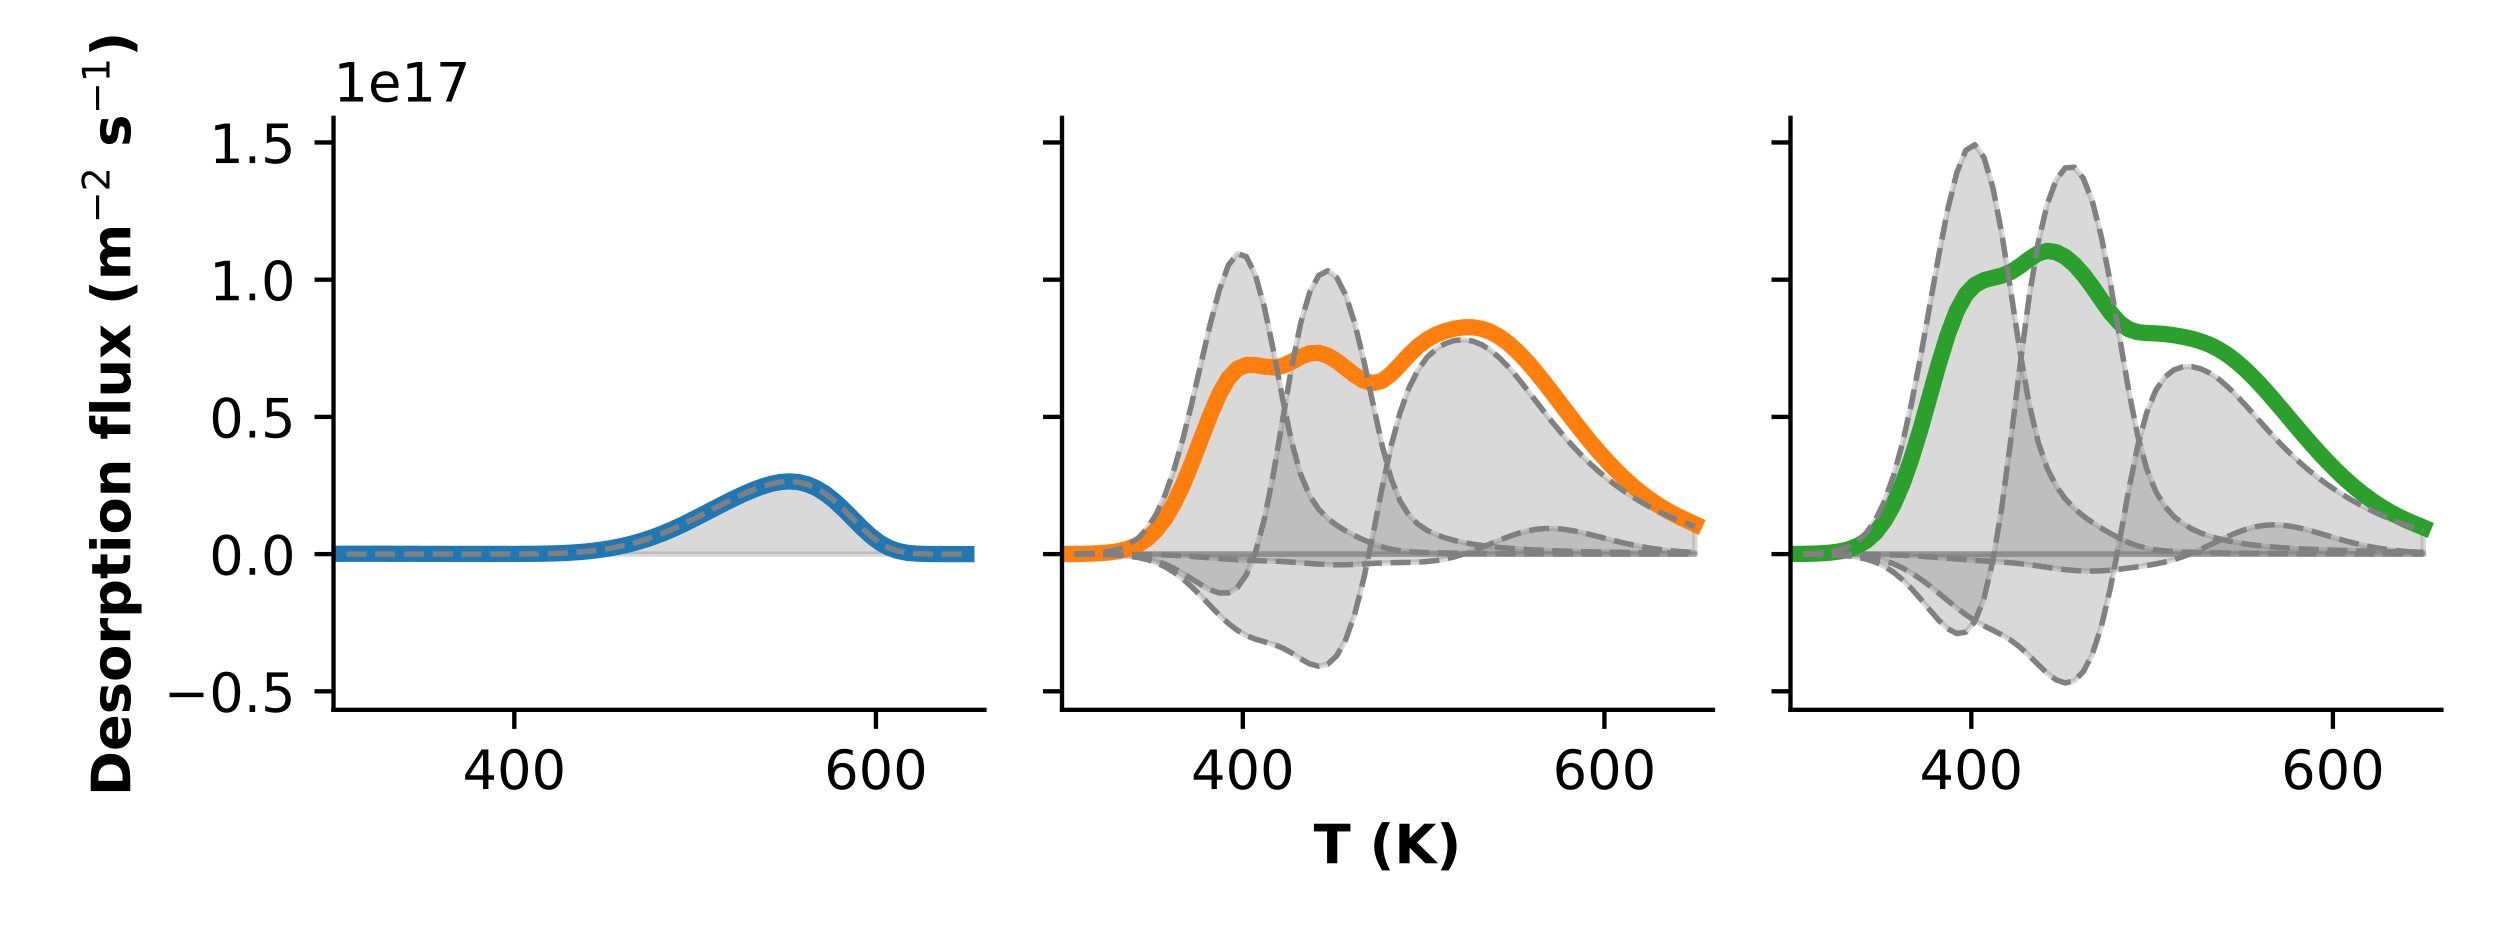 <?xml version="1.0"?>
 <!-- Created with matplotlib (https://matplotlib.org/) --> <svg height="172.8" version="1.1" viewBox="0 0 460.8 172.8" width="460.8" xmlns="http://www.w3.org/2000/svg" xmlns:xlink="http://www.w3.org/1999/xlink">  <defs> <style type="text/css">*{stroke-linecap:butt;stroke-linejoin:round;}</style> </defs> <g id="figure_1"> <g id="patch_1"> <path d="M 0 172.8 L 460.8 172.8 L 460.8 0 L 0 0 z " style="fill:#ffffff;"></path> </g> <g id="axes_1"> <g id="patch_2"> <path d="M 61.472 130.84 L 181.448 130.84 L 181.448 21.72 L 61.472 21.72 z " style="fill:#ffffff;"></path> </g> <g id="PolyCollection_1"> <defs> <path d="M 63.856 -70.666 L 63.856 -70.666 L 65.523 -70.666 L 67.189 -70.666 L 68.855 -70.666 L 70.522 -70.666 L 72.188 -70.666 L 73.854 -70.666 L 75.521 -70.666 L 77.187 -70.666 L 78.853 -70.666 L 80.52 -70.666 L 82.186 -70.666 L 83.852 -70.667 L 85.519 -70.667 L 87.185 -70.668 L 88.851 -70.669 L 90.518 -70.67 L 92.184 -70.673 L 93.85 -70.678 L 95.517 -70.685 L 97.183 -70.697 L 98.849 -70.716 L 100.516 -70.745 L 102.182 -70.789 L 103.848 -70.853 L 105.515 -70.944 L 107.181 -71.067 L 108.847 -71.229 L 110.514 -71.435 L 112.18 -71.69 L 113.846 -71.999 L 115.513 -72.367 L 117.179 -72.798 L 118.845 -73.296 L 120.512 -73.864 L 122.178 -74.502 L 123.844 -75.206 L 125.511 -75.971 L 127.177 -76.783 L 128.843 -77.63 L 130.51 -78.495 L 132.176 -79.359 L 133.842 -80.209 L 135.509 -81.03 L 137.175 -81.806 L 138.841 -82.518 L 140.508 -83.137 L 142.174 -83.629 L 143.84 -83.954 L 145.507 -84.07 L 147.173 -83.936 L 148.839 -83.52 L 150.506 -82.797 L 152.172 -81.764 L 153.838 -80.444 L 155.505 -78.894 L 157.171 -77.213 L 158.837 -75.533 L 160.504 -74 L 162.17 -72.741 L 163.836 -71.821 L 165.503 -71.234 L 167.169 -70.91 L 168.835 -70.757 L 170.502 -70.695 L 172.168 -70.674 L 173.834 -70.668 L 175.501 -70.667 L 177.167 -70.666 L 178.115 -70.666 L 178.115 -70.666 L 178.115 -70.666 L 177.167 -70.666 L 175.501 -70.666 L 173.834 -70.666 L 172.168 -70.666 L 170.502 -70.666 L 168.835 -70.666 L 167.169 -70.666 L 165.503 -70.666 L 163.836 -70.666 L 162.17 -70.666 L 160.504 -70.666 L 158.837 -70.666 L 157.171 -70.666 L 155.505 -70.666 L 153.838 -70.666 L 152.172 -70.666 L 150.506 -70.666 L 148.839 -70.666 L 147.173 -70.666 L 145.507 -70.666 L 143.84 -70.666 L 142.174 -70.666 L 140.508 -70.666 L 138.841 -70.666 L 137.175 -70.666 L 135.509 -70.666 L 133.842 -70.666 L 132.176 -70.666 L 130.51 -70.666 L 128.843 -70.666 L 127.177 -70.666 L 125.511 -70.666 L 123.844 -70.666 L 122.178 -70.666 L 120.512 -70.666 L 118.845 -70.666 L 117.179 -70.666 L 115.513 -70.666 L 113.846 -70.666 L 112.18 -70.666 L 110.514 -70.666 L 108.847 -70.666 L 107.181 -70.666 L 105.515 -70.666 L 103.848 -70.666 L 102.182 -70.666 L 100.516 -70.666 L 98.849 -70.666 L 97.183 -70.666 L 95.517 -70.666 L 93.85 -70.666 L 92.184 -70.666 L 90.518 -70.666 L 88.851 -70.666 L 87.185 -70.666 L 85.519 -70.666 L 83.852 -70.666 L 82.186 -70.666 L 80.52 -70.666 L 78.853 -70.666 L 77.187 -70.666 L 75.521 -70.666 L 73.854 -70.666 L 72.188 -70.666 L 70.522 -70.666 L 68.855 -70.666 L 67.189 -70.666 L 65.523 -70.666 L 63.856 -70.666 z " id="mcb3e49bd85" style="stroke:#808080;stroke-opacity:0.3;"></path> </defs> <g clip-path="url(#pa9db019e89)"> <use style="fill:#808080;fill-opacity:0.3;stroke:#808080;stroke-opacity:0.3;" x="0" xlink:href="#mcb3e49bd85" y="172.8"></use> </g> </g> <g id="matplotlib.axis_1"> <g id="xtick_1"> <g id="line2d_1"> <defs> <path d="M 0 0 L 0 3.5 " id="mbbe185303a" style="stroke:#000000;stroke-width:0.8;"></path> </defs> <g> <use style="stroke:#000000;stroke-width:0.8;" x="94.799" xlink:href="#mbbe185303a" y="130.84"></use> </g> </g> <g id="text_1">  <g transform="translate(85.255 145.438)scale(0.1 -0.1)"> <defs> <path d="M 37.797 64.312 L 12.891 25.391 L 37.797 25.391 z M 35.203 72.906 L 47.609 72.906 L 47.609 25.391 L 58.016 25.391 L 58.016 17.188 L 47.609 17.188 L 47.609 0 L 37.797 0 L 37.797 17.188 L 4.891 17.188 L 4.891 26.703 z " id="DejaVuSans-52"></path> <path d="M 31.781 66.406 Q 24.172 66.406 20.328 58.906 Q 16.5 51.422 16.5 36.375 Q 16.5 21.391 20.328 13.891 Q 24.172 6.391 31.781 6.391 Q 39.453 6.391 43.281 13.891 Q 47.125 21.391 47.125 36.375 Q 47.125 51.422 43.281 58.906 Q 39.453 66.406 31.781 66.406 z M 31.781 74.219 Q 44.047 74.219 50.516 64.516 Q 56.984 54.828 56.984 36.375 Q 56.984 17.969 50.516 8.266 Q 44.047 -1.422 31.781 -1.422 Q 19.531 -1.422 13.062 8.266 Q 6.594 17.969 6.594 36.375 Q 6.594 54.828 13.062 64.516 Q 19.531 74.219 31.781 74.219 z " id="DejaVuSans-48"></path> </defs> <use xlink:href="#DejaVuSans-52"></use> <use x="63.623" xlink:href="#DejaVuSans-48"></use> <use x="127.246" xlink:href="#DejaVuSans-48"></use> </g> </g> </g> <g id="xtick_2"> <g id="line2d_2"> <g> <use style="stroke:#000000;stroke-width:0.8;" x="161.452" xlink:href="#mbbe185303a" y="130.84"></use> </g> </g> <g id="text_2">  <g transform="translate(151.908 145.438)scale(0.1 -0.1)"> <defs> <path d="M 33.016 40.375 Q 26.375 40.375 22.484 35.828 Q 18.609 31.297 18.609 23.391 Q 18.609 15.531 22.484 10.953 Q 26.375 6.391 33.016 6.391 Q 39.656 6.391 43.531 10.953 Q 47.406 15.531 47.406 23.391 Q 47.406 31.297 43.531 35.828 Q 39.656 40.375 33.016 40.375 z M 52.594 71.297 L 52.594 62.312 Q 48.875 64.062 45.094 64.984 Q 41.312 65.922 37.594 65.922 Q 27.828 65.922 22.672 59.328 Q 17.531 52.734 16.797 39.406 Q 19.672 43.656 24.016 45.922 Q 28.375 48.188 33.594 48.188 Q 44.578 48.188 50.953 41.516 Q 57.328 34.859 57.328 23.391 Q 57.328 12.156 50.688 5.359 Q 44.047 -1.422 33.016 -1.422 Q 20.359 -1.422 13.672 8.266 Q 6.984 17.969 6.984 36.375 Q 6.984 53.656 15.188 63.938 Q 23.391 74.219 37.203 74.219 Q 40.922 74.219 44.703 73.484 Q 48.484 72.75 52.594 71.297 z " id="DejaVuSans-54"></path> </defs> <use xlink:href="#DejaVuSans-54"></use> <use x="63.623" xlink:href="#DejaVuSans-48"></use> <use x="127.246" xlink:href="#DejaVuSans-48"></use> </g> </g> </g> </g> <g id="matplotlib.axis_2"> <g id="ytick_1"> <g id="line2d_3"> <defs> <path d="M 0 0 L -3.5 0 " id="m98dc56af76" style="stroke:#000000;stroke-width:0.8;"></path> </defs> <g> <use style="stroke:#000000;stroke-width:0.8;" x="61.472" xlink:href="#m98dc56af76" y="127.425"></use> </g> </g> <g id="text_3">  <g transform="translate(30.189 131.224)scale(0.1 -0.1)"> <defs> <path d="M 10.594 35.5 L 73.188 35.5 L 73.188 27.203 L 10.594 27.203 z " id="DejaVuSans-8722"></path> <path d="M 10.688 12.406 L 21 12.406 L 21 0 L 10.688 0 z " id="DejaVuSans-46"></path> <path d="M 10.797 72.906 L 49.516 72.906 L 49.516 64.594 L 19.828 64.594 L 19.828 46.734 Q 21.969 47.469 24.109 47.828 Q 26.266 48.188 28.422 48.188 Q 40.625 48.188 47.75 41.5 Q 54.891 34.812 54.891 23.391 Q 54.891 11.625 47.562 5.094 Q 40.234 -1.422 26.906 -1.422 Q 22.312 -1.422 17.547 -0.641 Q 12.797 0.141 7.719 1.703 L 7.719 11.625 Q 12.109 9.234 16.797 8.062 Q 21.484 6.891 26.703 6.891 Q 35.156 6.891 40.078 11.328 Q 45.016 15.766 45.016 23.391 Q 45.016 31 40.078 35.438 Q 35.156 39.891 26.703 39.891 Q 22.75 39.891 18.812 39.016 Q 14.891 38.141 10.797 36.281 z " id="DejaVuSans-53"></path> </defs> <use xlink:href="#DejaVuSans-8722"></use> <use x="83.789" xlink:href="#DejaVuSans-48"></use> <use x="147.412" xlink:href="#DejaVuSans-46"></use> <use x="179.199" xlink:href="#DejaVuSans-53"></use> </g> </g> </g> <g id="ytick_2"> <g id="line2d_4"> <g> <use style="stroke:#000000;stroke-width:0.8;" x="61.472" xlink:href="#m98dc56af76" y="102.134"></use> </g> </g> <g id="text_4">  <g transform="translate(38.569 105.933)scale(0.1 -0.1)"> <use xlink:href="#DejaVuSans-48"></use> <use x="63.623" xlink:href="#DejaVuSans-46"></use> <use x="95.41" xlink:href="#DejaVuSans-48"></use> </g> </g> </g> <g id="ytick_3"> <g id="line2d_5"> <g> <use style="stroke:#000000;stroke-width:0.8;" x="61.472" xlink:href="#m98dc56af76" y="76.842"></use> </g> </g> <g id="text_5">  <g transform="translate(38.569 80.642)scale(0.1 -0.1)"> <use xlink:href="#DejaVuSans-48"></use> <use x="63.623" xlink:href="#DejaVuSans-46"></use> <use x="95.41" xlink:href="#DejaVuSans-53"></use> </g> </g> </g> <g id="ytick_4"> <g id="line2d_6"> <g> <use style="stroke:#000000;stroke-width:0.8;" x="61.472" xlink:href="#m98dc56af76" y="51.551"></use> </g> </g> <g id="text_6">  <g transform="translate(38.569 55.35)scale(0.1 -0.1)"> <defs> <path d="M 12.406 8.297 L 28.516 8.297 L 28.516 63.922 L 10.984 60.406 L 10.984 69.391 L 28.422 72.906 L 38.281 72.906 L 38.281 8.297 L 54.391 8.297 L 54.391 0 L 12.406 0 z " id="DejaVuSans-49"></path> </defs> <use xlink:href="#DejaVuSans-49"></use> <use x="63.623" xlink:href="#DejaVuSans-46"></use> <use x="95.41" xlink:href="#DejaVuSans-48"></use> </g> </g> </g> <g id="ytick_5"> <g id="line2d_7"> <g> <use style="stroke:#000000;stroke-width:0.8;" x="61.472" xlink:href="#m98dc56af76" y="26.26"></use> </g> </g> <g id="text_7">  <g transform="translate(38.569 30.059)scale(0.1 -0.1)"> <use xlink:href="#DejaVuSans-49"></use> <use x="63.623" xlink:href="#DejaVuSans-46"></use> <use x="95.41" xlink:href="#DejaVuSans-53"></use> </g> </g> </g> <g id="text_8">  <g transform="translate(24.089 146.73)rotate(-90)scale(0.1 -0.1)"> <defs> <path d="M 27.984 58.688 L 27.984 14.203 L 34.719 14.203 Q 46.234 14.203 52.312 19.922 Q 58.406 25.641 58.406 36.531 Q 58.406 47.359 52.344 53.016 Q 46.297 58.688 34.719 58.688 z M 9.188 72.906 L 29 72.906 Q 45.609 72.906 53.734 70.531 Q 61.859 68.172 67.672 62.5 Q 72.797 57.562 75.281 51.109 Q 77.781 44.672 77.781 36.531 Q 77.781 28.266 75.281 21.797 Q 72.797 15.328 67.672 10.406 Q 61.812 4.734 53.609 2.359 Q 45.406 0 29 0 L 9.188 0 z " id="DejaVuSans-Bold-68"></path> <path d="M 62.984 27.484 L 62.984 22.516 L 22.125 22.516 Q 22.75 16.359 26.562 13.281 Q 30.375 10.203 37.203 10.203 Q 42.719 10.203 48.5 11.844 Q 54.297 13.484 60.406 16.797 L 60.406 3.328 Q 54.203 0.984 48 -0.219 Q 41.797 -1.422 35.594 -1.422 Q 20.75 -1.422 12.516 6.125 Q 4.297 13.672 4.297 27.297 Q 4.297 40.672 12.375 48.328 Q 20.453 56 34.625 56 Q 47.516 56 55.25 48.234 Q 62.984 40.484 62.984 27.484 z M 45.016 33.297 Q 45.016 38.281 42.109 41.328 Q 39.203 44.391 34.516 44.391 Q 29.438 44.391 26.266 41.531 Q 23.094 38.672 22.312 33.297 z " id="DejaVuSans-Bold-101"></path> <path d="M 51.125 52.984 L 51.125 39.703 Q 45.516 42.047 40.281 43.219 Q 35.062 44.391 30.422 44.391 Q 25.438 44.391 23.016 43.141 Q 20.609 41.891 20.609 39.312 Q 20.609 37.203 22.438 36.078 Q 24.266 34.969 29 34.422 L 32.078 33.984 Q 45.516 32.281 50.141 28.375 Q 54.781 24.469 54.781 16.109 Q 54.781 7.375 48.328 2.969 Q 41.891 -1.422 29.109 -1.422 Q 23.688 -1.422 17.891 -0.562 Q 12.109 0.297 6 2 L 6 15.281 Q 11.234 12.75 16.719 11.469 Q 22.219 10.203 27.875 10.203 Q 33.016 10.203 35.594 11.609 Q 38.188 13.031 38.188 15.828 Q 38.188 18.172 36.406 19.312 Q 34.625 20.453 29.297 21.094 L 26.219 21.484 Q 14.547 22.953 9.859 26.906 Q 5.172 30.859 5.172 38.922 Q 5.172 47.609 11.125 51.797 Q 17.094 56 29.391 56 Q 34.234 56 39.547 55.266 Q 44.875 54.547 51.125 52.984 z " id="DejaVuSans-Bold-115"></path> <path d="M 34.422 43.5 Q 28.609 43.5 25.562 39.328 Q 22.516 35.156 22.516 27.297 Q 22.516 19.438 25.562 15.25 Q 28.609 11.078 34.422 11.078 Q 40.141 11.078 43.156 15.25 Q 46.188 19.438 46.188 27.297 Q 46.188 35.156 43.156 39.328 Q 40.141 43.5 34.422 43.5 z M 34.422 56 Q 48.531 56 56.469 48.375 Q 64.406 40.766 64.406 27.297 Q 64.406 13.812 56.469 6.188 Q 48.531 -1.422 34.422 -1.422 Q 20.266 -1.422 12.281 6.188 Q 4.297 13.812 4.297 27.297 Q 4.297 40.766 12.281 48.375 Q 20.266 56 34.422 56 z " id="DejaVuSans-Bold-111"></path> <path d="M 49.031 39.797 Q 46.734 40.875 44.453 41.375 Q 42.188 41.891 39.891 41.891 Q 33.156 41.891 29.516 37.562 Q 25.875 33.25 25.875 25.203 L 25.875 0 L 8.406 0 L 8.406 54.688 L 25.875 54.688 L 25.875 45.703 Q 29.25 51.078 33.609 53.531 Q 37.984 56 44.094 56 Q 44.969 56 45.984 55.922 Q 47.016 55.859 48.969 55.609 z " id="DejaVuSans-Bold-114"></path> <path d="M 25.875 7.906 L 25.875 -20.797 L 8.406 -20.797 L 8.406 54.688 L 25.875 54.688 L 25.875 46.688 Q 29.5 51.469 33.891 53.734 Q 38.281 56 44 56 Q 54.109 56 60.594 47.969 Q 67.094 39.938 67.094 27.297 Q 67.094 14.656 60.594 6.609 Q 54.109 -1.422 44 -1.422 Q 38.281 -1.422 33.891 0.844 Q 29.5 3.125 25.875 7.906 z M 37.5 43.312 Q 31.891 43.312 28.875 39.188 Q 25.875 35.062 25.875 27.297 Q 25.875 19.531 28.875 15.406 Q 31.891 11.281 37.5 11.281 Q 43.109 11.281 46.062 15.375 Q 49.031 19.484 49.031 27.297 Q 49.031 35.109 46.062 39.203 Q 43.109 43.312 37.5 43.312 z " id="DejaVuSans-Bold-112"></path> <path d="M 27.484 70.219 L 27.484 54.688 L 45.516 54.688 L 45.516 42.188 L 27.484 42.188 L 27.484 19 Q 27.484 15.188 29 13.844 Q 30.516 12.5 35.016 12.5 L 44 12.5 L 44 0 L 29 0 Q 18.656 0 14.328 4.312 Q 10.016 8.641 10.016 19 L 10.016 42.188 L 1.312 42.188 L 1.312 54.688 L 10.016 54.688 L 10.016 70.219 z " id="DejaVuSans-Bold-116"></path> <path d="M 8.406 54.688 L 25.875 54.688 L 25.875 0 L 8.406 0 z M 8.406 75.984 L 25.875 75.984 L 25.875 61.719 L 8.406 61.719 z " id="DejaVuSans-Bold-105"></path> <path d="M 63.375 33.297 L 63.375 0 L 45.797 0 L 45.797 5.422 L 45.797 25.484 Q 45.797 32.562 45.484 35.25 Q 45.172 37.938 44.391 39.203 Q 43.359 40.922 41.594 41.875 Q 39.844 42.828 37.594 42.828 Q 32.125 42.828 29 38.594 Q 25.875 34.375 25.875 26.906 L 25.875 0 L 8.406 0 L 8.406 54.688 L 25.875 54.688 L 25.875 46.688 Q 29.828 51.469 34.266 53.734 Q 38.719 56 44.094 56 Q 53.562 56 58.469 50.188 Q 63.375 44.391 63.375 33.297 z " id="DejaVuSans-Bold-110"></path> <path id="DejaVuSans-Bold-32"></path> <path d="M 44.391 75.984 L 44.391 64.5 L 34.719 64.5 Q 31 64.5 29.531 63.156 Q 28.078 61.812 28.078 58.5 L 28.078 54.688 L 43.016 54.688 L 43.016 42.188 L 28.078 42.188 L 28.078 0 L 10.594 0 L 10.594 42.188 L 1.906 42.188 L 1.906 54.688 L 10.594 54.688 L 10.594 58.5 Q 10.594 67.438 15.578 71.703 Q 20.562 75.984 31 75.984 z " id="DejaVuSans-Bold-102"></path> <path d="M 8.406 75.984 L 25.875 75.984 L 25.875 0 L 8.406 0 z " id="DejaVuSans-Bold-108"></path> <path d="M 7.812 21.297 L 7.812 54.688 L 25.391 54.688 L 25.391 49.219 Q 25.391 44.781 25.344 38.062 Q 25.297 31.344 25.297 29.109 Q 25.297 22.516 25.641 19.609 Q 25.984 16.703 26.812 15.375 Q 27.875 13.672 29.609 12.734 Q 31.344 11.812 33.594 11.812 Q 39.062 11.812 42.188 16.016 Q 45.312 20.219 45.312 27.688 L 45.312 54.688 L 62.797 54.688 L 62.797 0 L 45.312 0 L 45.312 7.906 Q 41.359 3.125 36.938 0.844 Q 32.516 -1.422 27.203 -1.422 Q 17.719 -1.422 12.766 4.391 Q 7.812 10.203 7.812 21.297 z " id="DejaVuSans-Bold-117"></path> <path d="M 22.219 27.984 L 2.484 54.688 L 21 54.688 L 32.172 38.484 L 43.5 54.688 L 62.016 54.688 L 42.281 28.078 L 62.984 0 L 44.484 0 L 32.172 17.281 L 20.016 0 L 1.516 0 z " id="DejaVuSans-Bold-120"></path> <path d="M 37.703 -13.188 L 23.188 -13.188 Q 15.719 -1.125 12.156 9.734 Q 8.594 20.609 8.594 31.297 Q 8.594 42 12.172 52.953 Q 15.766 63.922 23.188 75.875 L 37.703 75.875 Q 31.453 64.312 28.328 53.25 Q 25.203 42.188 25.203 31.391 Q 25.203 20.609 28.297 9.516 Q 31.391 -1.562 37.703 -13.188 z " id="DejaVuSans-Bold-40"></path> <path d="M 59.078 45.609 Q 62.406 50.688 66.969 53.344 Q 71.531 56 77 56 Q 86.422 56 91.359 50.188 Q 96.297 44.391 96.297 33.297 L 96.297 0 L 78.719 0 L 78.719 28.516 Q 78.766 29.156 78.781 29.828 Q 78.812 30.516 78.812 31.781 Q 78.812 37.594 77.094 40.203 Q 75.391 42.828 71.578 42.828 Q 66.609 42.828 63.891 38.719 Q 61.188 34.625 61.078 26.859 L 61.078 0 L 43.5 0 L 43.5 28.516 Q 43.5 37.594 41.938 40.203 Q 40.375 42.828 36.375 42.828 Q 31.344 42.828 28.609 38.703 Q 25.875 34.578 25.875 26.906 L 25.875 0 L 8.297 0 L 8.297 54.688 L 25.875 54.688 L 25.875 46.688 Q 29.109 51.312 33.281 53.656 Q 37.453 56 42.484 56 Q 48.141 56 52.484 53.266 Q 56.844 50.531 59.078 45.609 z " id="DejaVuSans-Bold-109"></path> <path d="M 19.188 8.297 L 53.609 8.297 L 53.609 0 L 7.328 0 L 7.328 8.297 Q 12.938 14.109 22.625 23.891 Q 32.328 33.688 34.812 36.531 Q 39.547 41.844 41.422 45.531 Q 43.312 49.219 43.312 52.781 Q 43.312 58.594 39.234 62.25 Q 35.156 65.922 28.609 65.922 Q 23.969 65.922 18.812 64.312 Q 13.672 62.703 7.812 59.422 L 7.812 69.391 Q 13.766 71.781 18.938 73 Q 24.125 74.219 28.422 74.219 Q 39.75 74.219 46.484 68.547 Q 53.219 62.891 53.219 53.422 Q 53.219 48.922 51.531 44.891 Q 49.859 40.875 45.406 35.406 Q 44.188 33.984 37.641 27.219 Q 31.109 20.453 19.188 8.297 z " id="DejaVuSans-50"></path> <path d="M 8.016 -13.188 Q 14.266 -1.562 17.391 9.516 Q 20.516 20.609 20.516 31.391 Q 20.516 42.188 17.391 53.25 Q 14.266 64.312 8.016 75.875 L 22.516 75.875 Q 29.938 63.922 33.516 52.953 Q 37.109 42 37.109 31.297 Q 37.109 20.609 33.547 9.734 Q 29.984 -1.125 22.516 -13.188 z " id="DejaVuSans-Bold-41"></path> </defs> <use transform="translate(0 0.766)" xlink:href="#DejaVuSans-Bold-68"></use> <use transform="translate(83.008 0.766)" xlink:href="#DejaVuSans-Bold-101"></use> <use transform="translate(150.83 0.766)" xlink:href="#DejaVuSans-Bold-115"></use> <use transform="translate(210.352 0.766)" xlink:href="#DejaVuSans-Bold-111"></use> <use transform="translate(279.053 0.766)" xlink:href="#DejaVuSans-Bold-114"></use> <use transform="translate(328.369 0.766)" xlink:href="#DejaVuSans-Bold-112"></use> <use transform="translate(399.951 0.766)" xlink:href="#DejaVuSans-Bold-116"></use> <use transform="translate(447.754 0.766)" xlink:href="#DejaVuSans-Bold-105"></use> <use transform="translate(482.031 0.766)" xlink:href="#DejaVuSans-Bold-111"></use> <use transform="translate(550.732 0.766)" xlink:href="#DejaVuSans-Bold-110"></use> <use transform="translate(621.924 0.766)" xlink:href="#DejaVuSans-Bold-32"></use> <use transform="translate(656.738 0.766)" xlink:href="#DejaVuSans-Bold-102"></use> <use transform="translate(700.244 0.766)" xlink:href="#DejaVuSans-Bold-108"></use> <use transform="translate(734.521 0.766)" xlink:href="#DejaVuSans-Bold-117"></use> <use transform="translate(805.713 0.766)" xlink:href="#DejaVuSans-Bold-120"></use> <use transform="translate(870.215 0.766)" xlink:href="#DejaVuSans-Bold-32"></use> <use transform="translate(905.029 0.766)" xlink:href="#DejaVuSans-Bold-40"></use> <use transform="translate(950.732 0.766)" xlink:href="#DejaVuSans-Bold-109"></use> <use transform="translate(1055.889 39.047)scale(0.7)" xlink:href="#DejaVuSans-8722"></use> <use transform="translate(1114.541 39.047)scale(0.7)" xlink:href="#DejaVuSans-50"></use> <use transform="translate(1161.812 0.766)" xlink:href="#DejaVuSans-Bold-32"></use> <use transform="translate(1196.626 0.766)" xlink:href="#DejaVuSans-Bold-115"></use> <use transform="translate(1257.104 39.047)scale(0.7)" xlink:href="#DejaVuSans-8722"></use> <use transform="translate(1315.757 39.047)scale(0.7)" xlink:href="#DejaVuSans-49"></use> <use transform="translate(1363.027 0.766)" xlink:href="#DejaVuSans-Bold-41"></use> </g> </g> <g id="text_9">  <g transform="translate(61.472 18.72)scale(0.1 -0.1)"> <defs> <path d="M 56.203 29.594 L 56.203 25.203 L 14.891 25.203 Q 15.484 15.922 20.484 11.062 Q 25.484 6.203 34.422 6.203 Q 39.594 6.203 44.453 7.469 Q 49.312 8.734 54.109 11.281 L 54.109 2.781 Q 49.266 0.734 44.188 -0.344 Q 39.109 -1.422 33.891 -1.422 Q 20.797 -1.422 13.156 6.188 Q 5.516 13.812 5.516 26.812 Q 5.516 40.234 12.766 48.109 Q 20.016 56 32.328 56 Q 43.359 56 49.781 48.891 Q 56.203 41.797 56.203 29.594 z M 47.219 32.234 Q 47.125 39.594 43.094 43.984 Q 39.062 48.391 32.422 48.391 Q 24.906 48.391 20.391 44.141 Q 15.875 39.891 15.188 32.172 z " id="DejaVuSans-101"></path> <path d="M 8.203 72.906 L 55.078 72.906 L 55.078 68.703 L 28.609 0 L 18.312 0 L 43.219 64.594 L 8.203 64.594 z " id="DejaVuSans-55"></path> </defs> <use xlink:href="#DejaVuSans-49"></use> <use x="63.623" xlink:href="#DejaVuSans-101"></use> <use x="125.146" xlink:href="#DejaVuSans-49"></use> <use x="188.77" xlink:href="#DejaVuSans-55"></use> </g> </g> </g> <g id="line2d_8"> <path clip-path="url(#pa9db019e89)" d="M 62.19 102.072 L 63.856 102.068 L 65.523 102.066 L 67.189 102.065 L 68.855 102.066 L 70.522 102.068 L 72.188 102.071 L 73.854 102.075 L 75.521 102.079 L 77.187 102.083 L 78.853 102.087 L 80.52 102.091 L 82.186 102.095 L 83.852 102.099 L 85.519 102.102 L 87.185 102.104 L 88.851 102.106 L 90.518 102.107 L 92.184 102.106 L 93.85 102.104 L 95.517 102.098 L 97.183 102.088 L 98.849 102.071 L 100.516 102.043 L 102.182 102.001 L 103.848 101.938 L 105.515 101.849 L 107.181 101.727 L 108.847 101.566 L 110.514 101.362 L 112.18 101.108 L 113.846 100.8 L 115.513 100.433 L 117.179 100.003 L 118.845 99.506 L 120.512 98.939 L 122.178 98.302 L 123.844 97.599 L 125.511 96.836 L 127.177 96.024 L 128.843 95.178 L 130.51 94.314 L 132.176 93.45 L 133.842 92.6 L 135.509 91.778 L 137.175 91.001 L 138.841 90.288 L 140.508 89.667 L 142.174 89.173 L 143.84 88.846 L 145.507 88.727 L 147.173 88.857 L 148.839 89.27 L 150.506 89.989 L 152.172 91.018 L 153.838 92.335 L 155.505 93.883 L 157.171 95.563 L 158.837 97.243 L 160.504 98.778 L 162.17 100.042 L 163.836 100.965 L 165.503 101.556 L 167.169 101.884 L 168.835 102.04 L 170.502 102.103 L 172.168 102.125 L 173.834 102.131 L 175.501 102.133 L 177.167 102.133 L 178.115 102.134 " style="fill:none;stroke:#1f77b4;stroke-linecap:square;stroke-width:3;"></path> </g> <g id="line2d_9"> <path clip-path="url(#pa9db019e89)" d="M 63.856 102.134 L 65.523 102.134 L 67.189 102.134 L 68.855 102.134 L 70.522 102.134 L 72.188 102.134 L 73.854 102.134 L 75.521 102.134 L 77.187 102.134 L 78.853 102.134 L 80.52 102.134 L 82.186 102.134 L 83.852 102.133 L 85.519 102.133 L 87.185 102.132 L 88.851 102.131 L 90.518 102.13 L 92.184 102.127 L 93.85 102.122 L 95.517 102.115 L 97.183 102.103 L 98.849 102.084 L 100.516 102.055 L 102.182 102.011 L 103.848 101.947 L 105.515 101.856 L 107.181 101.733 L 108.847 101.571 L 110.514 101.365 L 112.18 101.11 L 113.846 100.801 L 115.513 100.433 L 117.179 100.002 L 118.845 99.504 L 120.512 98.936 L 122.178 98.298 L 123.844 97.594 L 125.511 96.829 L 127.177 96.017 L 128.843 95.17 L 130.51 94.305 L 132.176 93.441 L 133.842 92.591 L 135.509 91.77 L 137.175 90.994 L 138.841 90.282 L 140.508 89.663 L 142.174 89.171 L 143.84 88.846 L 145.507 88.73 L 147.173 88.864 L 148.839 89.28 L 150.506 90.003 L 152.172 91.036 L 153.838 92.356 L 155.505 93.906 L 157.171 95.587 L 158.837 97.267 L 160.504 98.8 L 162.17 100.059 L 163.836 100.979 L 165.503 101.566 L 167.169 101.89 L 168.835 102.043 L 170.502 102.105 L 172.168 102.126 L 173.834 102.132 L 175.501 102.133 L 177.167 102.134 L 178.115 102.134 " style="fill:none;stroke:#808080;stroke-dasharray:3.7,1.6;stroke-dashoffset:0;"></path> </g> <g id="patch_3"> <path d="M 61.472 130.84 L 61.472 21.72 " style="fill:none;stroke:#000000;stroke-linecap:square;stroke-linejoin:miter;stroke-width:0.8;"></path> </g> <g id="patch_4"> <path d="M 61.472 130.84 L 181.448 130.84 " style="fill:none;stroke:#000000;stroke-linecap:square;stroke-linejoin:miter;stroke-width:0.8;"></path> </g> </g> <g id="axes_2"> <g id="patch_5"> <path d="M 195.748 130.84 L 315.724 130.84 L 315.724 21.72 L 195.748 21.72 z " style="fill:#ffffff;"></path> </g> <g id="PolyCollection_2"> <defs> <path d="M 198.069 -70.666 L 198.069 -70.714 L 199.735 -70.758 L 201.401 -70.838 L 203.068 -70.982 L 204.734 -71.236 L 206.4 -71.669 L 208.067 -72.39 L 209.733 -73.547 L 211.399 -75.329 L 213.066 -77.937 L 214.732 -81.545 L 216.398 -86.252 L 218.065 -92.036 L 219.731 -98.716 L 221.397 -105.917 L 223.064 -113.042 L 224.73 -119.309 L 226.396 -123.878 L 228.063 -126.063 L 229.729 -125.483 L 231.395 -122.088 L 233.062 -116.103 L 234.728 -108.133 L 236.394 -99.366 L 238.061 -91.398 L 239.727 -85.391 L 241.393 -81.44 L 243.06 -78.928 L 244.726 -77.226 L 246.392 -75.958 L 248.059 -74.931 L 249.725 -74.05 L 251.391 -73.266 L 253.058 -72.573 L 254.724 -71.997 L 256.39 -71.569 L 258.057 -71.29 L 259.723 -71.12 L 261.389 -71.015 L 263.056 -70.947 L 264.722 -70.898 L 266.388 -70.862 L 268.055 -70.834 L 269.721 -70.811 L 271.387 -70.793 L 273.054 -70.777 L 274.72 -70.764 L 276.386 -70.754 L 278.053 -70.744 L 279.719 -70.737 L 281.385 -70.73 L 283.052 -70.724 L 284.718 -70.719 L 286.384 -70.715 L 288.051 -70.711 L 289.717 -70.708 L 291.383 -70.706 L 293.05 -70.703 L 294.716 -70.701 L 296.382 -70.699 L 298.049 -70.698 L 299.715 -70.696 L 301.381 -70.695 L 303.048 -70.693 L 304.714 -70.692 L 306.38 -70.69 L 308.047 -70.689 L 309.713 -70.688 L 311.379 -70.686 L 312.391 -70.686 L 312.391 -70.666 L 312.391 -70.666 L 311.379 -70.666 L 309.713 -70.666 L 308.047 -70.666 L 306.38 -70.666 L 304.714 -70.666 L 303.048 -70.666 L 301.381 -70.666 L 299.715 -70.666 L 298.049 -70.666 L 296.382 -70.666 L 294.716 -70.666 L 293.05 -70.666 L 291.383 -70.666 L 289.717 -70.666 L 288.051 -70.666 L 286.384 -70.666 L 284.718 -70.666 L 283.052 -70.666 L 281.385 -70.666 L 279.719 -70.666 L 278.053 -70.666 L 276.386 -70.666 L 274.72 -70.666 L 273.054 -70.666 L 271.387 -70.666 L 269.721 -70.666 L 268.055 -70.666 L 266.388 -70.666 L 264.722 -70.666 L 263.056 -70.666 L 261.389 -70.666 L 259.723 -70.666 L 258.057 -70.666 L 256.39 -70.666 L 254.724 -70.666 L 253.058 -70.666 L 251.391 -70.666 L 249.725 -70.666 L 248.059 -70.666 L 246.392 -70.666 L 244.726 -70.666 L 243.06 -70.666 L 241.393 -70.666 L 239.727 -70.666 L 238.061 -70.666 L 236.394 -70.666 L 234.728 -70.666 L 233.062 -70.666 L 231.395 -70.666 L 229.729 -70.666 L 228.063 -70.666 L 226.396 -70.666 L 224.73 -70.666 L 223.064 -70.666 L 221.397 -70.666 L 219.731 -70.666 L 218.065 -70.666 L 216.398 -70.666 L 214.732 -70.666 L 213.066 -70.666 L 211.399 -70.666 L 209.733 -70.666 L 208.067 -70.666 L 206.4 -70.666 L 204.734 -70.666 L 203.068 -70.666 L 201.401 -70.666 L 199.735 -70.666 L 198.069 -70.666 z " id="m0ea5fad6f2" style="stroke:#808080;stroke-opacity:0.3;"></path> </defs> <g clip-path="url(#pd255e72819)"> <use style="fill:#808080;fill-opacity:0.3;stroke:#808080;stroke-opacity:0.3;" x="0" xlink:href="#m0ea5fad6f2" y="172.8"></use> </g> </g> <g id="PolyCollection_3"> <defs> <path d="M 198.069 -70.666 L 198.069 -70.658 L 199.735 -70.65 L 201.401 -70.636 L 203.068 -70.61 L 204.734 -70.566 L 206.4 -70.49 L 208.067 -70.365 L 209.733 -70.165 L 211.399 -69.859 L 213.066 -69.415 L 214.732 -68.809 L 216.398 -68.03 L 218.065 -67.096 L 219.731 -66.057 L 221.397 -65.005 L 223.064 -64.085 L 224.73 -63.503 L 226.396 -63.534 L 228.063 -64.517 L 229.729 -66.853 L 231.395 -70.962 L 233.062 -77.183 L 234.728 -85.526 L 236.394 -95.303 L 238.061 -105.05 L 239.727 -113.187 L 241.393 -118.87 L 243.06 -122.032 L 244.726 -122.891 L 246.392 -121.632 L 248.059 -118.348 L 249.725 -113.13 L 251.391 -106.25 L 253.058 -98.419 L 254.724 -90.828 L 256.39 -84.674 L 258.057 -80.438 L 259.723 -77.791 L 261.389 -76.137 L 263.056 -75.035 L 264.722 -74.248 L 266.388 -73.654 L 268.055 -73.191 L 269.721 -72.82 L 271.387 -72.519 L 273.054 -72.271 L 274.72 -72.065 L 276.386 -71.891 L 278.053 -71.745 L 279.719 -71.62 L 281.385 -71.514 L 283.052 -71.424 L 284.718 -71.346 L 286.384 -71.28 L 288.051 -71.224 L 289.717 -71.175 L 291.383 -71.132 L 293.05 -71.094 L 294.716 -71.061 L 296.382 -71.031 L 298.049 -71.004 L 299.715 -70.979 L 301.381 -70.956 L 303.048 -70.934 L 304.714 -70.914 L 306.38 -70.895 L 308.047 -70.877 L 309.713 -70.86 L 311.379 -70.844 L 312.391 -70.835 L 312.391 -70.666 L 312.391 -70.666 L 311.379 -70.666 L 309.713 -70.666 L 308.047 -70.666 L 306.38 -70.666 L 304.714 -70.666 L 303.048 -70.666 L 301.381 -70.666 L 299.715 -70.666 L 298.049 -70.666 L 296.382 -70.666 L 294.716 -70.666 L 293.05 -70.666 L 291.383 -70.666 L 289.717 -70.666 L 288.051 -70.666 L 286.384 -70.666 L 284.718 -70.666 L 283.052 -70.666 L 281.385 -70.666 L 279.719 -70.666 L 278.053 -70.666 L 276.386 -70.666 L 274.72 -70.666 L 273.054 -70.666 L 271.387 -70.666 L 269.721 -70.666 L 268.055 -70.666 L 266.388 -70.666 L 264.722 -70.666 L 263.056 -70.666 L 261.389 -70.666 L 259.723 -70.666 L 258.057 -70.666 L 256.39 -70.666 L 254.724 -70.666 L 253.058 -70.666 L 251.391 -70.666 L 249.725 -70.666 L 248.059 -70.666 L 246.392 -70.666 L 244.726 -70.666 L 243.06 -70.666 L 241.393 -70.666 L 239.727 -70.666 L 238.061 -70.666 L 236.394 -70.666 L 234.728 -70.666 L 233.062 -70.666 L 231.395 -70.666 L 229.729 -70.666 L 228.063 -70.666 L 226.396 -70.666 L 224.73 -70.666 L 223.064 -70.666 L 221.397 -70.666 L 219.731 -70.666 L 218.065 -70.666 L 216.398 -70.666 L 214.732 -70.666 L 213.066 -70.666 L 211.399 -70.666 L 209.733 -70.666 L 208.067 -70.666 L 206.4 -70.666 L 204.734 -70.666 L 203.068 -70.666 L 201.401 -70.666 L 199.735 -70.666 L 198.069 -70.666 z " id="m9361225417" style="stroke:#808080;stroke-opacity:0.3;"></path> </defs> <g clip-path="url(#pd255e72819)"> <use style="fill:#808080;fill-opacity:0.3;stroke:#808080;stroke-opacity:0.3;" x="0" xlink:href="#m9361225417" y="172.8"></use> </g> </g> <g id="PolyCollection_4"> <defs> <path d="M 198.069 -70.666 L 198.069 -70.656 L 199.735 -70.647 L 201.401 -70.63 L 203.068 -70.599 L 204.734 -70.546 L 206.4 -70.453 L 208.067 -70.3 L 209.733 -70.053 L 211.399 -69.672 L 213.066 -69.113 L 214.732 -68.335 L 216.398 -67.315 L 218.065 -66.049 L 219.731 -64.56 L 221.397 -62.904 L 223.064 -61.166 L 224.73 -59.459 L 226.396 -57.906 L 228.063 -56.615 L 229.729 -55.647 L 231.395 -54.984 L 233.062 -54.511 L 234.728 -54.039 L 236.394 -53.379 L 238.061 -52.452 L 239.727 -51.375 L 241.393 -50.436 L 243.06 -49.99 L 244.726 -50.384 L 246.392 -51.943 L 248.059 -54.965 L 249.725 -59.698 L 251.391 -66.227 L 253.058 -74.22 L 254.724 -82.733 L 256.39 -90.511 L 258.057 -96.739 L 259.723 -101.348 L 261.389 -104.647 L 263.056 -106.95 L 264.722 -108.501 L 266.388 -109.488 L 268.055 -110.033 L 269.721 -110.184 L 271.387 -109.941 L 273.054 -109.293 L 274.72 -108.247 L 276.386 -106.836 L 278.053 -105.118 L 279.719 -103.17 L 281.385 -101.075 L 283.052 -98.914 L 284.718 -96.756 L 286.384 -94.658 L 288.051 -92.654 L 289.717 -90.767 L 291.383 -89.006 L 293.05 -87.371 L 294.716 -85.861 L 296.382 -84.469 L 298.049 -83.188 L 299.715 -82.012 L 301.381 -80.932 L 303.048 -79.941 L 304.714 -79.031 L 306.38 -78.198 L 308.047 -77.436 L 309.713 -76.742 L 311.379 -76.113 L 312.391 -75.718 L 312.391 -70.666 L 312.391 -70.666 L 311.379 -70.666 L 309.713 -70.666 L 308.047 -70.666 L 306.38 -70.666 L 304.714 -70.666 L 303.048 -70.666 L 301.381 -70.666 L 299.715 -70.666 L 298.049 -70.666 L 296.382 -70.666 L 294.716 -70.666 L 293.05 -70.666 L 291.383 -70.666 L 289.717 -70.666 L 288.051 -70.666 L 286.384 -70.666 L 284.718 -70.666 L 283.052 -70.666 L 281.385 -70.666 L 279.719 -70.666 L 278.053 -70.666 L 276.386 -70.666 L 274.72 -70.666 L 273.054 -70.666 L 271.387 -70.666 L 269.721 -70.666 L 268.055 -70.666 L 266.388 -70.666 L 264.722 -70.666 L 263.056 -70.666 L 261.389 -70.666 L 259.723 -70.666 L 258.057 -70.666 L 256.39 -70.666 L 254.724 -70.666 L 253.058 -70.666 L 251.391 -70.666 L 249.725 -70.666 L 248.059 -70.666 L 246.392 -70.666 L 244.726 -70.666 L 243.06 -70.666 L 241.393 -70.666 L 239.727 -70.666 L 238.061 -70.666 L 236.394 -70.666 L 234.728 -70.666 L 233.062 -70.666 L 231.395 -70.666 L 229.729 -70.666 L 228.063 -70.666 L 226.396 -70.666 L 224.73 -70.666 L 223.064 -70.666 L 221.397 -70.666 L 219.731 -70.666 L 218.065 -70.666 L 216.398 -70.666 L 214.732 -70.666 L 213.066 -70.666 L 211.399 -70.666 L 209.733 -70.666 L 208.067 -70.666 L 206.4 -70.666 L 204.734 -70.666 L 203.068 -70.666 L 201.401 -70.666 L 199.735 -70.666 L 198.069 -70.666 z " id="m90180e7a8e" style="stroke:#808080;stroke-opacity:0.3;"></path> </defs> <g clip-path="url(#pd255e72819)"> <use style="fill:#808080;fill-opacity:0.3;stroke:#808080;stroke-opacity:0.3;" x="0" xlink:href="#m90180e7a8e" y="172.8"></use> </g> </g> <g id="PolyCollection_5"> <defs> <path d="M 198.069 -70.666 L 198.069 -70.666 L 199.735 -70.665 L 201.401 -70.664 L 203.068 -70.662 L 204.734 -70.658 L 206.4 -70.652 L 208.067 -70.641 L 209.733 -70.624 L 211.399 -70.598 L 213.066 -70.559 L 214.732 -70.504 L 216.398 -70.433 L 218.065 -70.343 L 219.731 -70.236 L 221.397 -70.115 L 223.064 -69.986 L 224.73 -69.856 L 226.396 -69.735 L 228.063 -69.631 L 229.729 -69.547 L 231.395 -69.484 L 233.062 -69.432 L 234.728 -69.377 L 236.394 -69.301 L 238.061 -69.197 L 239.727 -69.07 L 241.393 -68.939 L 243.06 -68.824 L 244.726 -68.742 L 246.392 -68.705 L 248.059 -68.716 L 249.725 -68.77 L 251.391 -68.857 L 253.058 -68.954 L 254.724 -69.037 L 256.39 -69.088 L 258.057 -69.113 L 259.723 -69.135 L 261.389 -69.186 L 263.056 -69.295 L 264.722 -69.484 L 266.388 -69.77 L 268.055 -70.16 L 269.721 -70.65 L 271.387 -71.229 L 273.054 -71.873 L 274.72 -72.556 L 276.386 -73.24 L 278.053 -73.887 L 279.719 -74.456 L 281.385 -74.911 L 283.052 -75.225 L 284.718 -75.386 L 286.384 -75.392 L 288.051 -75.26 L 289.717 -75.013 L 291.383 -74.679 L 293.05 -74.287 L 294.716 -73.865 L 296.382 -73.435 L 298.049 -73.016 L 299.715 -72.622 L 301.381 -72.264 L 303.048 -71.95 L 304.714 -71.682 L 306.38 -71.459 L 308.047 -71.278 L 309.713 -71.133 L 311.379 -71.02 L 312.391 -70.958 L 312.391 -70.666 L 312.391 -70.666 L 311.379 -70.666 L 309.713 -70.666 L 308.047 -70.666 L 306.38 -70.666 L 304.714 -70.666 L 303.048 -70.666 L 301.381 -70.666 L 299.715 -70.666 L 298.049 -70.666 L 296.382 -70.666 L 294.716 -70.666 L 293.05 -70.666 L 291.383 -70.666 L 289.717 -70.666 L 288.051 -70.666 L 286.384 -70.666 L 284.718 -70.666 L 283.052 -70.666 L 281.385 -70.666 L 279.719 -70.666 L 278.053 -70.666 L 276.386 -70.666 L 274.72 -70.666 L 273.054 -70.666 L 271.387 -70.666 L 269.721 -70.666 L 268.055 -70.666 L 266.388 -70.666 L 264.722 -70.666 L 263.056 -70.666 L 261.389 -70.666 L 259.723 -70.666 L 258.057 -70.666 L 256.39 -70.666 L 254.724 -70.666 L 253.058 -70.666 L 251.391 -70.666 L 249.725 -70.666 L 248.059 -70.666 L 246.392 -70.666 L 244.726 -70.666 L 243.06 -70.666 L 241.393 -70.666 L 239.727 -70.666 L 238.061 -70.666 L 236.394 -70.666 L 234.728 -70.666 L 233.062 -70.666 L 231.395 -70.666 L 229.729 -70.666 L 228.063 -70.666 L 226.396 -70.666 L 224.73 -70.666 L 223.064 -70.666 L 221.397 -70.666 L 219.731 -70.666 L 218.065 -70.666 L 216.398 -70.666 L 214.732 -70.666 L 213.066 -70.666 L 211.399 -70.666 L 209.733 -70.666 L 208.067 -70.666 L 206.4 -70.666 L 204.734 -70.666 L 203.068 -70.666 L 201.401 -70.666 L 199.735 -70.666 L 198.069 -70.666 z " id="mcee13509cc" style="stroke:#808080;stroke-opacity:0.3;"></path> </defs> <g clip-path="url(#pd255e72819)"> <use style="fill:#808080;fill-opacity:0.3;stroke:#808080;stroke-opacity:0.3;" x="0" xlink:href="#mcee13509cc" y="172.8"></use> </g> </g> <g id="matplotlib.axis_3"> <g id="xtick_3"> <g id="line2d_10"> <g> <use style="stroke:#000000;stroke-width:0.8;" x="229.075" xlink:href="#mbbe185303a" y="130.84"></use> </g> </g> <g id="text_10">  <g transform="translate(219.531 145.438)scale(0.1 -0.1)"> <use xlink:href="#DejaVuSans-52"></use> <use x="63.623" xlink:href="#DejaVuSans-48"></use> <use x="127.246" xlink:href="#DejaVuSans-48"></use> </g> </g> </g> <g id="xtick_4"> <g id="line2d_11"> <g> <use style="stroke:#000000;stroke-width:0.8;" x="295.728" xlink:href="#mbbe185303a" y="130.84"></use> </g> </g> <g id="text_11">  <g transform="translate(286.184 145.438)scale(0.1 -0.1)"> <use xlink:href="#DejaVuSans-54"></use> <use x="63.623" xlink:href="#DejaVuSans-48"></use> <use x="127.246" xlink:href="#DejaVuSans-48"></use> </g> </g> </g> <g id="text_12">  <g transform="translate(242.14 159.117)scale(0.1 -0.1)"> <defs> <path d="M 0.484 72.906 L 67.672 72.906 L 67.672 58.688 L 43.5 58.688 L 43.5 0 L 24.703 0 L 24.703 58.688 L 0.484 58.688 z " id="DejaVuSans-Bold-84"></path> <path d="M 9.188 72.906 L 27.984 72.906 L 27.984 46.297 L 55.078 72.906 L 76.906 72.906 L 41.797 38.375 L 80.516 0 L 56.984 0 L 27.984 28.719 L 27.984 0 L 9.188 0 z " id="DejaVuSans-Bold-75"></path> </defs> <use xlink:href="#DejaVuSans-Bold-84"></use> <use x="68.213" xlink:href="#DejaVuSans-Bold-32"></use> <use x="103.027" xlink:href="#DejaVuSans-Bold-40"></use> <use x="148.73" xlink:href="#DejaVuSans-Bold-75"></use> <use x="226.221" xlink:href="#DejaVuSans-Bold-41"></use> </g> </g> </g> <g id="matplotlib.axis_4"> <g id="ytick_6"> <g id="line2d_12"> <g> <use style="stroke:#000000;stroke-width:0.8;" x="195.748" xlink:href="#m98dc56af76" y="127.425"></use> </g> </g> </g> <g id="ytick_7"> <g id="line2d_13"> <g> <use style="stroke:#000000;stroke-width:0.8;" x="195.748" xlink:href="#m98dc56af76" y="102.134"></use> </g> </g> </g> <g id="ytick_8"> <g id="line2d_14"> <g> <use style="stroke:#000000;stroke-width:0.8;" x="195.748" xlink:href="#m98dc56af76" y="76.842"></use> </g> </g> </g> <g id="ytick_9"> <g id="line2d_15"> <g> <use style="stroke:#000000;stroke-width:0.8;" x="195.748" xlink:href="#m98dc56af76" y="51.551"></use> </g> </g> </g> <g id="ytick_10"> <g id="line2d_16"> <g> <use style="stroke:#000000;stroke-width:0.8;" x="195.748" xlink:href="#m98dc56af76" y="26.26"></use> </g> </g> </g> </g> <g id="line2d_17"> <path clip-path="url(#pd255e72819)" d="M 196.402 102.119 L 198.069 102.105 L 199.735 102.079 L 201.401 102.031 L 203.068 101.945 L 204.734 101.794 L 206.4 101.535 L 208.067 101.104 L 209.733 100.41 L 211.399 99.342 L 213.066 97.776 L 214.732 95.606 L 216.398 92.77 L 218.065 89.278 L 219.731 85.233 L 221.397 80.862 L 223.064 76.525 L 224.73 72.677 L 226.396 69.751 L 228.063 67.978 L 229.729 67.272 L 231.395 67.284 L 233.062 67.573 L 234.728 67.728 L 236.394 67.453 L 238.061 66.707 L 239.727 65.78 L 241.393 65.118 L 243.06 65.028 L 244.726 65.557 L 246.392 66.563 L 248.059 67.84 L 249.725 69.153 L 251.391 70.202 L 253.058 70.637 L 254.724 70.209 L 256.39 68.961 L 258.057 67.224 L 259.723 65.41 L 261.389 63.818 L 263.056 62.576 L 264.722 61.671 L 266.388 61.026 L 268.055 60.583 L 269.721 60.334 L 271.387 60.318 L 273.054 60.585 L 274.72 61.168 L 276.386 62.079 L 278.053 63.305 L 279.719 64.816 L 281.385 66.569 L 283.052 68.512 L 284.718 70.592 L 286.384 72.754 L 288.051 74.95 L 289.717 77.136 L 291.383 79.277 L 293.05 81.343 L 294.716 83.311 L 296.382 85.165 L 298.049 86.894 L 299.715 88.49 L 301.381 89.952 L 303.048 91.28 L 304.714 92.48 L 306.38 93.557 L 308.047 94.519 L 309.713 95.376 L 311.379 96.136 L 312.391 96.602 " style="fill:none;stroke:#ff7f0e;stroke-linecap:square;stroke-width:3;"></path> </g> <g id="line2d_18"> <path clip-path="url(#pd255e72819)" d="M 198.069 102.086 L 199.735 102.042 L 201.401 101.962 L 203.068 101.818 L 204.734 101.564 L 206.4 101.131 L 208.067 100.41 L 209.733 99.253 L 211.399 97.471 L 213.066 94.863 L 214.732 91.255 L 216.398 86.548 L 218.065 80.764 L 219.731 74.084 L 221.397 66.883 L 223.064 59.758 L 224.73 53.491 L 226.396 48.922 L 228.063 46.737 L 229.729 47.317 L 231.395 50.712 L 233.062 56.697 L 234.728 64.667 L 236.394 73.434 L 238.061 81.402 L 239.727 87.409 L 241.393 91.36 L 243.06 93.872 L 244.726 95.574 L 246.392 96.842 L 248.059 97.869 L 249.725 98.75 L 251.391 99.534 L 253.058 100.227 L 254.724 100.803 L 256.39 101.231 L 258.057 101.51 L 259.723 101.68 L 261.389 101.785 L 263.056 101.853 L 264.722 101.902 L 266.388 101.938 L 268.055 101.966 L 269.721 101.989 L 271.387 102.007 L 273.054 102.023 L 274.72 102.035 L 276.386 102.046 L 278.053 102.056 L 279.719 102.063 L 281.385 102.07 L 283.052 102.076 L 284.718 102.081 L 286.384 102.085 L 288.051 102.089 L 289.717 102.092 L 291.383 102.094 L 293.05 102.097 L 294.716 102.099 L 296.382 102.101 L 298.049 102.102 L 299.715 102.104 L 301.381 102.105 L 303.048 102.107 L 304.714 102.108 L 306.38 102.11 L 308.047 102.111 L 309.713 102.112 L 311.379 102.114 L 312.391 102.114 " style="fill:none;stroke:#808080;stroke-dasharray:3.7,1.6;stroke-dashoffset:0;"></path> </g> <g id="line2d_19"> <path clip-path="url(#pd255e72819)" d="M 198.069 102.142 L 199.735 102.15 L 201.401 102.164 L 203.068 102.19 L 204.734 102.234 L 206.4 102.31 L 208.067 102.435 L 209.733 102.635 L 211.399 102.941 L 213.066 103.385 L 214.732 103.991 L 216.398 104.77 L 218.065 105.704 L 219.731 106.743 L 221.397 107.795 L 223.064 108.715 L 224.73 109.297 L 226.396 109.266 L 228.063 108.283 L 229.729 105.947 L 231.395 101.838 L 233.062 95.617 L 234.728 87.274 L 236.394 77.497 L 238.061 67.75 L 239.727 59.613 L 241.393 53.93 L 243.06 50.768 L 244.726 49.909 L 246.392 51.168 L 248.059 54.452 L 249.725 59.67 L 251.391 66.55 L 253.058 74.381 L 254.724 81.972 L 256.39 88.126 L 258.057 92.362 L 259.723 95.009 L 261.389 96.663 L 263.056 97.765 L 264.722 98.552 L 266.388 99.146 L 268.055 99.609 L 269.721 99.98 L 271.387 100.281 L 273.054 100.529 L 274.72 100.735 L 276.386 100.909 L 278.053 101.055 L 279.719 101.18 L 281.385 101.286 L 283.052 101.376 L 284.718 101.454 L 286.384 101.52 L 288.051 101.576 L 289.717 101.625 L 291.383 101.668 L 293.05 101.706 L 294.716 101.739 L 296.382 101.769 L 298.049 101.796 L 299.715 101.821 L 301.381 101.844 L 303.048 101.866 L 304.714 101.886 L 306.38 101.905 L 308.047 101.923 L 309.713 101.94 L 311.379 101.956 L 312.391 101.965 " style="fill:none;stroke:#808080;stroke-dasharray:3.7,1.6;stroke-dashoffset:0;"></path> </g> <g id="line2d_20"> <path clip-path="url(#pd255e72819)" d="M 198.069 102.144 L 199.735 102.153 L 201.401 102.17 L 203.068 102.201 L 204.734 102.254 L 206.4 102.347 L 208.067 102.5 L 209.733 102.747 L 211.399 103.128 L 213.066 103.687 L 214.732 104.465 L 216.398 105.485 L 218.065 106.751 L 219.731 108.24 L 221.397 109.896 L 223.064 111.634 L 224.73 113.341 L 226.396 114.894 L 228.063 116.185 L 229.729 117.153 L 231.395 117.816 L 233.062 118.289 L 234.728 118.761 L 236.394 119.421 L 238.061 120.348 L 239.727 121.425 L 241.393 122.364 L 243.06 122.81 L 244.726 122.416 L 246.392 120.857 L 248.059 117.835 L 249.725 113.102 L 251.391 106.573 L 253.058 98.58 L 254.724 90.067 L 256.39 82.289 L 258.057 76.061 L 259.723 71.452 L 261.389 68.153 L 263.056 65.85 L 264.722 64.299 L 266.388 63.312 L 268.055 62.767 L 269.721 62.616 L 271.387 62.859 L 273.054 63.507 L 274.72 64.553 L 276.386 65.964 L 278.053 67.682 L 279.719 69.63 L 281.385 71.725 L 283.052 73.886 L 284.718 76.044 L 286.384 78.142 L 288.051 80.146 L 289.717 82.033 L 291.383 83.794 L 293.05 85.429 L 294.716 86.939 L 296.382 88.331 L 298.049 89.612 L 299.715 90.788 L 301.381 91.868 L 303.048 92.859 L 304.714 93.769 L 306.38 94.602 L 308.047 95.364 L 309.713 96.058 L 311.379 96.687 L 312.391 97.082 " style="fill:none;stroke:#808080;stroke-dasharray:3.7,1.6;stroke-dashoffset:0;"></path> </g> <g id="line2d_21"> <path clip-path="url(#pd255e72819)" d="M 198.069 102.134 L 199.735 102.135 L 201.401 102.136 L 203.068 102.138 L 204.734 102.142 L 206.4 102.148 L 208.067 102.159 L 209.733 102.176 L 211.399 102.202 L 213.066 102.241 L 214.732 102.296 L 216.398 102.367 L 218.065 102.457 L 219.731 102.564 L 221.397 102.685 L 223.064 102.814 L 224.73 102.944 L 226.396 103.065 L 228.063 103.169 L 229.729 103.253 L 231.395 103.316 L 233.062 103.368 L 234.728 103.423 L 236.394 103.499 L 238.061 103.603 L 239.727 103.73 L 241.393 103.861 L 243.06 103.976 L 244.726 104.058 L 246.392 104.095 L 248.059 104.084 L 249.725 104.03 L 251.391 103.943 L 253.058 103.846 L 254.724 103.763 L 256.39 103.712 L 258.057 103.687 L 259.723 103.665 L 261.389 103.614 L 263.056 103.505 L 264.722 103.316 L 266.388 103.03 L 268.055 102.64 L 269.721 102.15 L 271.387 101.571 L 273.054 100.927 L 274.72 100.244 L 276.386 99.56 L 278.053 98.913 L 279.719 98.344 L 281.385 97.889 L 283.052 97.575 L 284.718 97.414 L 286.384 97.408 L 288.051 97.54 L 289.717 97.787 L 291.383 98.121 L 293.05 98.513 L 294.716 98.935 L 296.382 99.365 L 298.049 99.784 L 299.715 100.178 L 301.381 100.536 L 303.048 100.85 L 304.714 101.118 L 306.38 101.341 L 308.047 101.522 L 309.713 101.667 L 311.379 101.78 L 312.391 101.842 " style="fill:none;stroke:#808080;stroke-dasharray:3.7,1.6;stroke-dashoffset:0;"></path> </g> <g id="patch_6"> <path d="M 195.748 130.84 L 195.748 21.72 " style="fill:none;stroke:#000000;stroke-linecap:square;stroke-linejoin:miter;stroke-width:0.8;"></path> </g> <g id="patch_7"> <path d="M 195.748 130.84 L 315.724 130.84 " style="fill:none;stroke:#000000;stroke-linecap:square;stroke-linejoin:miter;stroke-width:0.8;"></path> </g> </g> <g id="axes_3"> <g id="patch_8"> <path d="M 330.024 130.84 L 450 130.84 L 450 21.72 L 330.024 21.72 z " style="fill:#ffffff;"></path> </g> <g id="PolyCollection_6"> <defs> <path d="M 332.345 -70.666 L 332.345 -70.732 L 334.011 -70.792 L 335.677 -70.902 L 337.344 -71.1 L 339.01 -71.447 L 340.676 -72.039 L 342.343 -73.017 L 344.009 -74.577 L 345.675 -76.952 L 347.342 -80.384 L 349.008 -85.075 L 350.674 -91.129 L 352.341 -98.524 L 354.007 -107.064 L 355.673 -116.336 L 357.34 -125.676 L 359.006 -134.199 L 360.672 -140.945 L 362.339 -145.092 L 364.005 -146.12 L 365.671 -143.812 L 367.338 -138.175 L 369.004 -129.539 L 370.67 -118.868 L 372.337 -107.87 L 374.003 -98.372 L 375.669 -91.311 L 377.336 -86.484 L 379.002 -83.2 L 380.668 -80.861 L 382.335 -79.093 L 384.001 -77.683 L 385.667 -76.496 L 387.334 -75.442 L 389 -74.474 L 390.666 -73.583 L 392.333 -72.803 L 393.999 -72.184 L 395.665 -71.744 L 397.332 -71.454 L 398.998 -71.266 L 400.664 -71.14 L 402.331 -71.052 L 403.997 -70.987 L 405.663 -70.937 L 407.33 -70.898 L 408.996 -70.867 L 410.662 -70.842 L 412.329 -70.821 L 413.995 -70.804 L 415.661 -70.789 L 417.328 -70.777 L 418.994 -70.767 L 420.66 -70.759 L 422.327 -70.752 L 423.993 -70.747 L 425.659 -70.742 L 427.326 -70.738 L 428.992 -70.734 L 430.658 -70.731 L 432.325 -70.728 L 433.991 -70.725 L 435.657 -70.722 L 437.324 -70.719 L 438.99 -70.717 L 440.656 -70.714 L 442.323 -70.711 L 443.989 -70.708 L 445.655 -70.705 L 446.667 -70.704 L 446.667 -70.666 L 446.667 -70.666 L 445.655 -70.666 L 443.989 -70.666 L 442.323 -70.666 L 440.656 -70.666 L 438.99 -70.666 L 437.324 -70.666 L 435.657 -70.666 L 433.991 -70.666 L 432.325 -70.666 L 430.658 -70.666 L 428.992 -70.666 L 427.326 -70.666 L 425.659 -70.666 L 423.993 -70.666 L 422.327 -70.666 L 420.66 -70.666 L 418.994 -70.666 L 417.328 -70.666 L 415.661 -70.666 L 413.995 -70.666 L 412.329 -70.666 L 410.662 -70.666 L 408.996 -70.666 L 407.33 -70.666 L 405.663 -70.666 L 403.997 -70.666 L 402.331 -70.666 L 400.664 -70.666 L 398.998 -70.666 L 397.332 -70.666 L 395.665 -70.666 L 393.999 -70.666 L 392.333 -70.666 L 390.666 -70.666 L 389 -70.666 L 387.334 -70.666 L 385.667 -70.666 L 384.001 -70.666 L 382.335 -70.666 L 380.668 -70.666 L 379.002 -70.666 L 377.336 -70.666 L 375.669 -70.666 L 374.003 -70.666 L 372.337 -70.666 L 370.67 -70.666 L 369.004 -70.666 L 367.338 -70.666 L 365.671 -70.666 L 364.005 -70.666 L 362.339 -70.666 L 360.672 -70.666 L 359.006 -70.666 L 357.34 -70.666 L 355.673 -70.666 L 354.007 -70.666 L 352.341 -70.666 L 350.674 -70.666 L 349.008 -70.666 L 347.342 -70.666 L 345.675 -70.666 L 344.009 -70.666 L 342.343 -70.666 L 340.676 -70.666 L 339.01 -70.666 L 337.344 -70.666 L 335.677 -70.666 L 334.011 -70.666 L 332.345 -70.666 z " id="m3b3c42f87f" style="stroke:#808080;stroke-opacity:0.3;"></path> </defs> <g clip-path="url(#p488c066a34)"> <use style="fill:#808080;fill-opacity:0.3;stroke:#808080;stroke-opacity:0.3;" x="0" xlink:href="#m3b3c42f87f" y="172.8"></use> </g> </g> <g id="PolyCollection_7"> <defs> <path d="M 332.345 -70.666 L 332.345 -70.651 L 334.011 -70.636 L 335.677 -70.61 L 337.344 -70.563 L 339.01 -70.481 L 340.676 -70.341 L 342.343 -70.11 L 344.009 -69.745 L 345.675 -69.191 L 347.342 -68.394 L 349.008 -67.314 L 350.674 -65.934 L 352.341 -64.272 L 354.007 -62.389 L 355.673 -60.4 L 357.34 -58.487 L 359.006 -56.913 L 360.672 -56.03 L 362.339 -56.291 L 364.005 -58.241 L 365.671 -62.467 L 367.338 -69.486 L 369.004 -79.496 L 370.67 -91.992 L 372.337 -105.495 L 374.003 -117.995 L 375.669 -128.01 L 377.336 -135.137 L 379.002 -139.644 L 380.668 -141.869 L 382.335 -141.97 L 384.001 -139.928 L 385.667 -135.642 L 387.334 -129.09 L 389 -120.53 L 390.666 -110.718 L 392.333 -100.946 L 393.999 -92.6 L 395.665 -86.417 L 397.332 -82.243 L 398.998 -79.489 L 400.664 -77.619 L 402.331 -76.29 L 403.997 -75.305 L 405.663 -74.551 L 407.33 -73.959 L 408.996 -73.485 L 410.662 -73.1 L 412.329 -72.784 L 413.995 -72.522 L 415.661 -72.303 L 417.328 -72.121 L 418.994 -71.968 L 420.66 -71.84 L 422.327 -71.732 L 423.993 -71.64 L 425.659 -71.561 L 427.326 -71.491 L 428.992 -71.43 L 430.658 -71.375 L 432.325 -71.325 L 433.991 -71.278 L 435.657 -71.235 L 437.324 -71.194 L 438.99 -71.154 L 440.656 -71.117 L 442.323 -71.081 L 443.989 -71.047 L 445.655 -71.015 L 446.667 -70.997 L 446.667 -70.666 L 446.667 -70.666 L 445.655 -70.666 L 443.989 -70.666 L 442.323 -70.666 L 440.656 -70.666 L 438.99 -70.666 L 437.324 -70.666 L 435.657 -70.666 L 433.991 -70.666 L 432.325 -70.666 L 430.658 -70.666 L 428.992 -70.666 L 427.326 -70.666 L 425.659 -70.666 L 423.993 -70.666 L 422.327 -70.666 L 420.66 -70.666 L 418.994 -70.666 L 417.328 -70.666 L 415.661 -70.666 L 413.995 -70.666 L 412.329 -70.666 L 410.662 -70.666 L 408.996 -70.666 L 407.33 -70.666 L 405.663 -70.666 L 403.997 -70.666 L 402.331 -70.666 L 400.664 -70.666 L 398.998 -70.666 L 397.332 -70.666 L 395.665 -70.666 L 393.999 -70.666 L 392.333 -70.666 L 390.666 -70.666 L 389 -70.666 L 387.334 -70.666 L 385.667 -70.666 L 384.001 -70.666 L 382.335 -70.666 L 380.668 -70.666 L 379.002 -70.666 L 377.336 -70.666 L 375.669 -70.666 L 374.003 -70.666 L 372.337 -70.666 L 370.67 -70.666 L 369.004 -70.666 L 367.338 -70.666 L 365.671 -70.666 L 364.005 -70.666 L 362.339 -70.666 L 360.672 -70.666 L 359.006 -70.666 L 357.34 -70.666 L 355.673 -70.666 L 354.007 -70.666 L 352.341 -70.666 L 350.674 -70.666 L 349.008 -70.666 L 347.342 -70.666 L 345.675 -70.666 L 344.009 -70.666 L 342.343 -70.666 L 340.676 -70.666 L 339.01 -70.666 L 337.344 -70.666 L 335.677 -70.666 L 334.011 -70.666 L 332.345 -70.666 z " id="mb2a702aa0e" style="stroke:#808080;stroke-opacity:0.3;"></path> </defs> <g clip-path="url(#p488c066a34)"> <use style="fill:#808080;fill-opacity:0.3;stroke:#808080;stroke-opacity:0.3;" x="0" xlink:href="#mb2a702aa0e" y="172.8"></use> </g> </g> <g id="PolyCollection_8"> <defs> <path d="M 332.345 -70.666 L 332.345 -70.658 L 334.011 -70.651 L 335.677 -70.638 L 337.344 -70.613 L 339.01 -70.571 L 340.676 -70.498 L 342.343 -70.378 L 344.009 -70.185 L 345.675 -69.892 L 347.342 -69.466 L 349.008 -68.881 L 350.674 -68.12 L 352.341 -67.18 L 354.007 -66.071 L 355.673 -64.823 L 357.34 -63.478 L 359.006 -62.098 L 360.672 -60.751 L 362.339 -59.503 L 364.005 -58.404 L 365.671 -57.461 L 367.338 -56.621 L 369.004 -55.769 L 370.67 -54.764 L 372.337 -53.499 L 374.003 -51.97 L 375.669 -50.299 L 377.336 -48.708 L 379.002 -47.479 L 380.668 -46.92 L 382.335 -47.332 L 384.001 -49.011 L 385.667 -52.267 L 387.334 -57.388 L 389 -64.468 L 390.666 -73.125 L 392.333 -82.282 L 393.999 -90.48 L 395.665 -96.697 L 397.332 -100.81 L 398.998 -103.272 L 400.664 -104.607 L 402.331 -105.189 L 403.997 -105.226 L 405.663 -104.82 L 407.33 -104.025 L 408.996 -102.885 L 410.662 -101.456 L 412.329 -99.804 L 413.995 -98.004 L 415.661 -96.132 L 417.328 -94.253 L 418.994 -92.419 L 420.66 -90.666 L 422.327 -89.013 L 423.993 -87.47 L 425.659 -86.036 L 427.326 -84.708 L 428.992 -83.48 L 430.658 -82.346 L 432.325 -81.296 L 433.991 -80.324 L 435.657 -79.423 L 437.324 -78.588 L 438.99 -77.814 L 440.656 -77.1 L 442.323 -76.444 L 443.989 -75.845 L 445.655 -75.301 L 446.667 -74.959 L 446.667 -70.666 L 446.667 -70.666 L 445.655 -70.666 L 443.989 -70.666 L 442.323 -70.666 L 440.656 -70.666 L 438.99 -70.666 L 437.324 -70.666 L 435.657 -70.666 L 433.991 -70.666 L 432.325 -70.666 L 430.658 -70.666 L 428.992 -70.666 L 427.326 -70.666 L 425.659 -70.666 L 423.993 -70.666 L 422.327 -70.666 L 420.66 -70.666 L 418.994 -70.666 L 417.328 -70.666 L 415.661 -70.666 L 413.995 -70.666 L 412.329 -70.666 L 410.662 -70.666 L 408.996 -70.666 L 407.33 -70.666 L 405.663 -70.666 L 403.997 -70.666 L 402.331 -70.666 L 400.664 -70.666 L 398.998 -70.666 L 397.332 -70.666 L 395.665 -70.666 L 393.999 -70.666 L 392.333 -70.666 L 390.666 -70.666 L 389 -70.666 L 387.334 -70.666 L 385.667 -70.666 L 384.001 -70.666 L 382.335 -70.666 L 380.668 -70.666 L 379.002 -70.666 L 377.336 -70.666 L 375.669 -70.666 L 374.003 -70.666 L 372.337 -70.666 L 370.67 -70.666 L 369.004 -70.666 L 367.338 -70.666 L 365.671 -70.666 L 364.005 -70.666 L 362.339 -70.666 L 360.672 -70.666 L 359.006 -70.666 L 357.34 -70.666 L 355.673 -70.666 L 354.007 -70.666 L 352.341 -70.666 L 350.674 -70.666 L 349.008 -70.666 L 347.342 -70.666 L 345.675 -70.666 L 344.009 -70.666 L 342.343 -70.666 L 340.676 -70.666 L 339.01 -70.666 L 337.344 -70.666 L 335.677 -70.666 L 334.011 -70.666 L 332.345 -70.666 z " id="m8e77d0c51e" style="stroke:#808080;stroke-opacity:0.3;"></path> </defs> <g clip-path="url(#p488c066a34)"> <use style="fill:#808080;fill-opacity:0.3;stroke:#808080;stroke-opacity:0.3;" x="0" xlink:href="#m8e77d0c51e" y="172.8"></use> </g> </g> <g id="PolyCollection_9"> <defs> <path d="M 332.345 -70.666 L 332.345 -70.666 L 334.011 -70.665 L 335.677 -70.664 L 337.344 -70.662 L 339.01 -70.658 L 340.676 -70.652 L 342.343 -70.642 L 344.009 -70.626 L 345.675 -70.601 L 347.342 -70.565 L 349.008 -70.515 L 350.674 -70.449 L 352.341 -70.367 L 354.007 -70.268 L 355.673 -70.155 L 357.34 -70.03 L 359.006 -69.899 L 360.672 -69.766 L 362.339 -69.638 L 364.005 -69.519 L 365.671 -69.412 L 367.338 -69.31 L 369.004 -69.201 L 370.67 -69.072 L 372.337 -68.908 L 374.003 -68.706 L 375.669 -68.475 L 377.336 -68.232 L 379.002 -67.999 L 380.668 -67.798 L 382.335 -67.648 L 384.001 -67.56 L 385.667 -67.54 L 387.334 -67.591 L 389 -67.71 L 390.666 -67.886 L 392.333 -68.096 L 393.999 -68.323 L 395.665 -68.567 L 397.332 -68.848 L 398.998 -69.2 L 400.664 -69.645 L 402.331 -70.195 L 403.997 -70.845 L 405.663 -71.575 L 407.33 -72.359 L 408.996 -73.159 L 410.662 -73.935 L 412.329 -74.643 L 413.995 -75.238 L 415.661 -75.686 L 417.328 -75.964 L 418.994 -76.066 L 420.66 -75.998 L 422.327 -75.784 L 423.993 -75.453 L 425.659 -75.037 L 427.326 -74.567 L 428.992 -74.072 L 430.658 -73.576 L 432.325 -73.101 L 433.991 -72.664 L 435.657 -72.276 L 437.324 -71.942 L 438.99 -71.662 L 440.656 -71.433 L 442.323 -71.251 L 443.989 -71.108 L 445.655 -70.997 L 446.667 -70.937 L 446.667 -70.666 L 446.667 -70.666 L 445.655 -70.666 L 443.989 -70.666 L 442.323 -70.666 L 440.656 -70.666 L 438.99 -70.666 L 437.324 -70.666 L 435.657 -70.666 L 433.991 -70.666 L 432.325 -70.666 L 430.658 -70.666 L 428.992 -70.666 L 427.326 -70.666 L 425.659 -70.666 L 423.993 -70.666 L 422.327 -70.666 L 420.66 -70.666 L 418.994 -70.666 L 417.328 -70.666 L 415.661 -70.666 L 413.995 -70.666 L 412.329 -70.666 L 410.662 -70.666 L 408.996 -70.666 L 407.33 -70.666 L 405.663 -70.666 L 403.997 -70.666 L 402.331 -70.666 L 400.664 -70.666 L 398.998 -70.666 L 397.332 -70.666 L 395.665 -70.666 L 393.999 -70.666 L 392.333 -70.666 L 390.666 -70.666 L 389 -70.666 L 387.334 -70.666 L 385.667 -70.666 L 384.001 -70.666 L 382.335 -70.666 L 380.668 -70.666 L 379.002 -70.666 L 377.336 -70.666 L 375.669 -70.666 L 374.003 -70.666 L 372.337 -70.666 L 370.67 -70.666 L 369.004 -70.666 L 367.338 -70.666 L 365.671 -70.666 L 364.005 -70.666 L 362.339 -70.666 L 360.672 -70.666 L 359.006 -70.666 L 357.34 -70.666 L 355.673 -70.666 L 354.007 -70.666 L 352.341 -70.666 L 350.674 -70.666 L 349.008 -70.666 L 347.342 -70.666 L 345.675 -70.666 L 344.009 -70.666 L 342.343 -70.666 L 340.676 -70.666 L 339.01 -70.666 L 337.344 -70.666 L 335.677 -70.666 L 334.011 -70.666 L 332.345 -70.666 z " id="m9d35f197de" style="stroke:#808080;stroke-opacity:0.3;"></path> </defs> <g clip-path="url(#p488c066a34)"> <use style="fill:#808080;fill-opacity:0.3;stroke:#808080;stroke-opacity:0.3;" x="0" xlink:href="#m9d35f197de" y="172.8"></use> </g> </g> <g id="matplotlib.axis_5"> <g id="xtick_5"> <g id="line2d_22"> <g> <use style="stroke:#000000;stroke-width:0.8;" x="363.351" xlink:href="#mbbe185303a" y="130.84"></use> </g> </g> <g id="text_13">  <g transform="translate(353.807 145.438)scale(0.1 -0.1)"> <use xlink:href="#DejaVuSans-52"></use> <use x="63.623" xlink:href="#DejaVuSans-48"></use> <use x="127.246" xlink:href="#DejaVuSans-48"></use> </g> </g> </g> <g id="xtick_6"> <g id="line2d_23"> <g> <use style="stroke:#000000;stroke-width:0.8;" x="430.004" xlink:href="#mbbe185303a" y="130.84"></use> </g> </g> <g id="text_14">  <g transform="translate(420.46 145.438)scale(0.1 -0.1)"> <use xlink:href="#DejaVuSans-54"></use> <use x="63.623" xlink:href="#DejaVuSans-48"></use> <use x="127.246" xlink:href="#DejaVuSans-48"></use> </g> </g> </g> </g> <g id="matplotlib.axis_6"> <g id="ytick_11"> <g id="line2d_24"> <g> <use style="stroke:#000000;stroke-width:0.8;" x="330.024" xlink:href="#m98dc56af76" y="127.425"></use> </g> </g> </g> <g id="ytick_12"> <g id="line2d_25"> <g> <use style="stroke:#000000;stroke-width:0.8;" x="330.024" xlink:href="#m98dc56af76" y="102.134"></use> </g> </g> </g> <g id="ytick_13"> <g id="line2d_26"> <g> <use style="stroke:#000000;stroke-width:0.8;" x="330.024" xlink:href="#m98dc56af76" y="76.842"></use> </g> </g> </g> <g id="ytick_14"> <g id="line2d_27"> <g> <use style="stroke:#000000;stroke-width:0.8;" x="330.024" xlink:href="#m98dc56af76" y="51.551"></use> </g> </g> </g> <g id="ytick_15"> <g id="line2d_28"> <g> <use style="stroke:#000000;stroke-width:0.8;" x="330.024" xlink:href="#m98dc56af76" y="26.26"></use> </g> </g> </g> </g> <g id="line2d_29"> <path clip-path="url(#p488c066a34)" d="M 330.678 102.113 L 332.345 102.093 L 334.011 102.055 L 335.677 101.986 L 337.344 101.861 L 339.01 101.643 L 340.676 101.27 L 342.343 100.652 L 344.009 99.667 L 345.675 98.165 L 347.342 95.991 L 349.008 93.016 L 350.674 89.168 L 352.341 84.459 L 354.007 79.011 L 355.673 73.091 L 357.34 67.134 L 359.006 61.698 L 360.672 57.315 L 362.339 54.282 L 364.005 52.52 L 365.671 51.651 L 367.338 51.211 L 369.004 50.798 L 370.67 50.111 L 372.337 49.035 L 374.003 47.763 L 375.669 46.711 L 377.336 46.243 L 379.002 46.48 L 380.668 47.353 L 382.335 48.757 L 384.001 50.619 L 385.667 52.857 L 387.334 55.291 L 389 57.62 L 390.666 59.492 L 392.333 60.677 L 393.999 61.217 L 395.665 61.378 L 397.332 61.447 L 398.998 61.575 L 400.664 61.789 L 402.331 62.075 L 403.997 62.438 L 405.663 62.916 L 407.33 63.559 L 408.996 64.403 L 410.662 65.466 L 412.329 66.748 L 413.995 68.232 L 415.661 69.889 L 417.328 71.684 L 418.994 73.579 L 420.66 75.536 L 422.327 77.517 L 423.993 79.49 L 425.659 81.424 L 427.326 83.296 L 428.992 85.083 L 430.658 86.772 L 432.325 88.349 L 433.991 89.807 L 435.657 91.143 L 437.324 92.357 L 438.99 93.453 L 440.656 94.436 L 442.323 95.313 L 443.989 96.091 L 445.655 96.78 L 446.667 97.202 " style="fill:none;stroke:#2ca02c;stroke-linecap:square;stroke-width:3;"></path> </g> <g id="line2d_30"> <path clip-path="url(#p488c066a34)" d="M 332.345 102.068 L 334.011 102.008 L 335.677 101.898 L 337.344 101.7 L 339.01 101.353 L 340.676 100.761 L 342.343 99.783 L 344.009 98.223 L 345.675 95.848 L 347.342 92.416 L 349.008 87.725 L 350.674 81.671 L 352.341 74.276 L 354.007 65.736 L 355.673 56.464 L 357.34 47.124 L 359.006 38.601 L 360.672 31.855 L 362.339 27.708 L 364.005 26.68 L 365.671 28.988 L 367.338 34.625 L 369.004 43.261 L 370.67 53.932 L 372.337 64.93 L 374.003 74.428 L 375.669 81.489 L 377.336 86.316 L 379.002 89.6 L 380.668 91.939 L 382.335 93.707 L 384.001 95.117 L 385.667 96.304 L 387.334 97.358 L 389 98.326 L 390.666 99.217 L 392.333 99.997 L 393.999 100.616 L 395.665 101.056 L 397.332 101.346 L 398.998 101.534 L 400.664 101.66 L 402.331 101.748 L 403.997 101.813 L 405.663 101.863 L 407.33 101.902 L 408.996 101.933 L 410.662 101.958 L 412.329 101.979 L 413.995 101.996 L 415.661 102.011 L 417.328 102.023 L 418.994 102.033 L 420.66 102.041 L 422.327 102.048 L 423.993 102.053 L 425.659 102.058 L 427.326 102.062 L 428.992 102.066 L 430.658 102.069 L 432.325 102.072 L 433.991 102.075 L 435.657 102.078 L 437.324 102.081 L 438.99 102.083 L 440.656 102.086 L 442.323 102.089 L 443.989 102.092 L 445.655 102.095 L 446.667 102.096 " style="fill:none;stroke:#808080;stroke-dasharray:3.7,1.6;stroke-dashoffset:0;"></path> </g> <g id="line2d_31"> <path clip-path="url(#p488c066a34)" d="M 332.345 102.149 L 334.011 102.164 L 335.677 102.19 L 337.344 102.237 L 339.01 102.319 L 340.676 102.459 L 342.343 102.69 L 344.009 103.055 L 345.675 103.609 L 347.342 104.406 L 349.008 105.486 L 350.674 106.866 L 352.341 108.528 L 354.007 110.411 L 355.673 112.4 L 357.34 114.313 L 359.006 115.887 L 360.672 116.77 L 362.339 116.509 L 364.005 114.559 L 365.671 110.333 L 367.338 103.314 L 369.004 93.304 L 370.67 80.808 L 372.337 67.305 L 374.003 54.805 L 375.669 44.79 L 377.336 37.663 L 379.002 33.156 L 380.668 30.931 L 382.335 30.83 L 384.001 32.872 L 385.667 37.158 L 387.334 43.71 L 389 52.27 L 390.666 62.082 L 392.333 71.854 L 393.999 80.2 L 395.665 86.383 L 397.332 90.557 L 398.998 93.311 L 400.664 95.181 L 402.331 96.51 L 403.997 97.495 L 405.663 98.249 L 407.33 98.841 L 408.996 99.315 L 410.662 99.7 L 412.329 100.016 L 413.995 100.278 L 415.661 100.497 L 417.328 100.679 L 418.994 100.832 L 420.66 100.96 L 422.327 101.068 L 423.993 101.16 L 425.659 101.239 L 427.326 101.309 L 428.992 101.37 L 430.658 101.425 L 432.325 101.475 L 433.991 101.522 L 435.657 101.565 L 437.324 101.606 L 438.99 101.646 L 440.656 101.683 L 442.323 101.719 L 443.989 101.753 L 445.655 101.785 L 446.667 101.803 " style="fill:none;stroke:#808080;stroke-dasharray:3.7,1.6;stroke-dashoffset:0;"></path> </g> <g id="line2d_32"> <path clip-path="url(#p488c066a34)" d="M 332.345 102.142 L 334.011 102.149 L 335.677 102.162 L 337.344 102.187 L 339.01 102.229 L 340.676 102.302 L 342.343 102.422 L 344.009 102.615 L 345.675 102.908 L 347.342 103.334 L 349.008 103.919 L 350.674 104.68 L 352.341 105.62 L 354.007 106.729 L 355.673 107.977 L 357.34 109.322 L 359.006 110.702 L 360.672 112.049 L 362.339 113.297 L 364.005 114.396 L 365.671 115.339 L 367.338 116.179 L 369.004 117.031 L 370.67 118.036 L 372.337 119.301 L 374.003 120.83 L 375.669 122.501 L 377.336 124.092 L 379.002 125.321 L 380.668 125.88 L 382.335 125.468 L 384.001 123.789 L 385.667 120.533 L 387.334 115.412 L 389 108.332 L 390.666 99.675 L 392.333 90.518 L 393.999 82.32 L 395.665 76.103 L 397.332 71.99 L 398.998 69.528 L 400.664 68.193 L 402.331 67.611 L 403.997 67.574 L 405.663 67.98 L 407.33 68.775 L 408.996 69.915 L 410.662 71.344 L 412.329 72.996 L 413.995 74.796 L 415.661 76.668 L 417.328 78.547 L 418.994 80.381 L 420.66 82.134 L 422.327 83.787 L 423.993 85.33 L 425.659 86.764 L 427.326 88.092 L 428.992 89.32 L 430.658 90.454 L 432.325 91.504 L 433.991 92.476 L 435.657 93.377 L 437.324 94.212 L 438.99 94.986 L 440.656 95.7 L 442.323 96.356 L 443.989 96.955 L 445.655 97.499 L 446.667 97.841 " style="fill:none;stroke:#808080;stroke-dasharray:3.7,1.6;stroke-dashoffset:0;"></path> </g> <g id="line2d_33"> <path clip-path="url(#p488c066a34)" d="M 332.345 102.134 L 334.011 102.135 L 335.677 102.136 L 337.344 102.138 L 339.01 102.142 L 340.676 102.148 L 342.343 102.158 L 344.009 102.174 L 345.675 102.199 L 347.342 102.235 L 349.008 102.285 L 350.674 102.351 L 352.341 102.433 L 354.007 102.532 L 355.673 102.645 L 357.34 102.77 L 359.006 102.901 L 360.672 103.034 L 362.339 103.162 L 364.005 103.281 L 365.671 103.388 L 367.338 103.49 L 369.004 103.599 L 370.67 103.728 L 372.337 103.892 L 374.003 104.094 L 375.669 104.325 L 377.336 104.568 L 379.002 104.801 L 380.668 105.002 L 382.335 105.152 L 384.001 105.24 L 385.667 105.26 L 387.334 105.209 L 389 105.09 L 390.666 104.914 L 392.333 104.704 L 393.999 104.477 L 395.665 104.233 L 397.332 103.952 L 398.998 103.6 L 400.664 103.155 L 402.331 102.605 L 403.997 101.955 L 405.663 101.225 L 407.33 100.441 L 408.996 99.641 L 410.662 98.865 L 412.329 98.157 L 413.995 97.562 L 415.661 97.114 L 417.328 96.836 L 418.994 96.734 L 420.66 96.802 L 422.327 97.016 L 423.993 97.347 L 425.659 97.763 L 427.326 98.233 L 428.992 98.728 L 430.658 99.224 L 432.325 99.699 L 433.991 100.136 L 435.657 100.524 L 437.324 100.858 L 438.99 101.138 L 440.656 101.367 L 442.323 101.549 L 443.989 101.692 L 445.655 101.803 L 446.667 101.863 " style="fill:none;stroke:#808080;stroke-dasharray:3.7,1.6;stroke-dashoffset:0;"></path> </g> <g id="patch_9"> <path d="M 330.024 130.84 L 330.024 21.72 " style="fill:none;stroke:#000000;stroke-linecap:square;stroke-linejoin:miter;stroke-width:0.8;"></path> </g> <g id="patch_10"> <path d="M 330.024 130.84 L 450 130.84 " style="fill:none;stroke:#000000;stroke-linecap:square;stroke-linejoin:miter;stroke-width:0.8;"></path> </g> </g> </g> <defs> <clipPath id="pa9db019e89"> <rect height="109.12" width="119.976" x="61.472" y="21.72"></rect> </clipPath> <clipPath id="pd255e72819"> <rect height="109.12" width="119.976" x="195.748" y="21.72"></rect> </clipPath> <clipPath id="p488c066a34"> <rect height="109.12" width="119.976" x="330.024" y="21.72"></rect> </clipPath> </defs> </svg> 